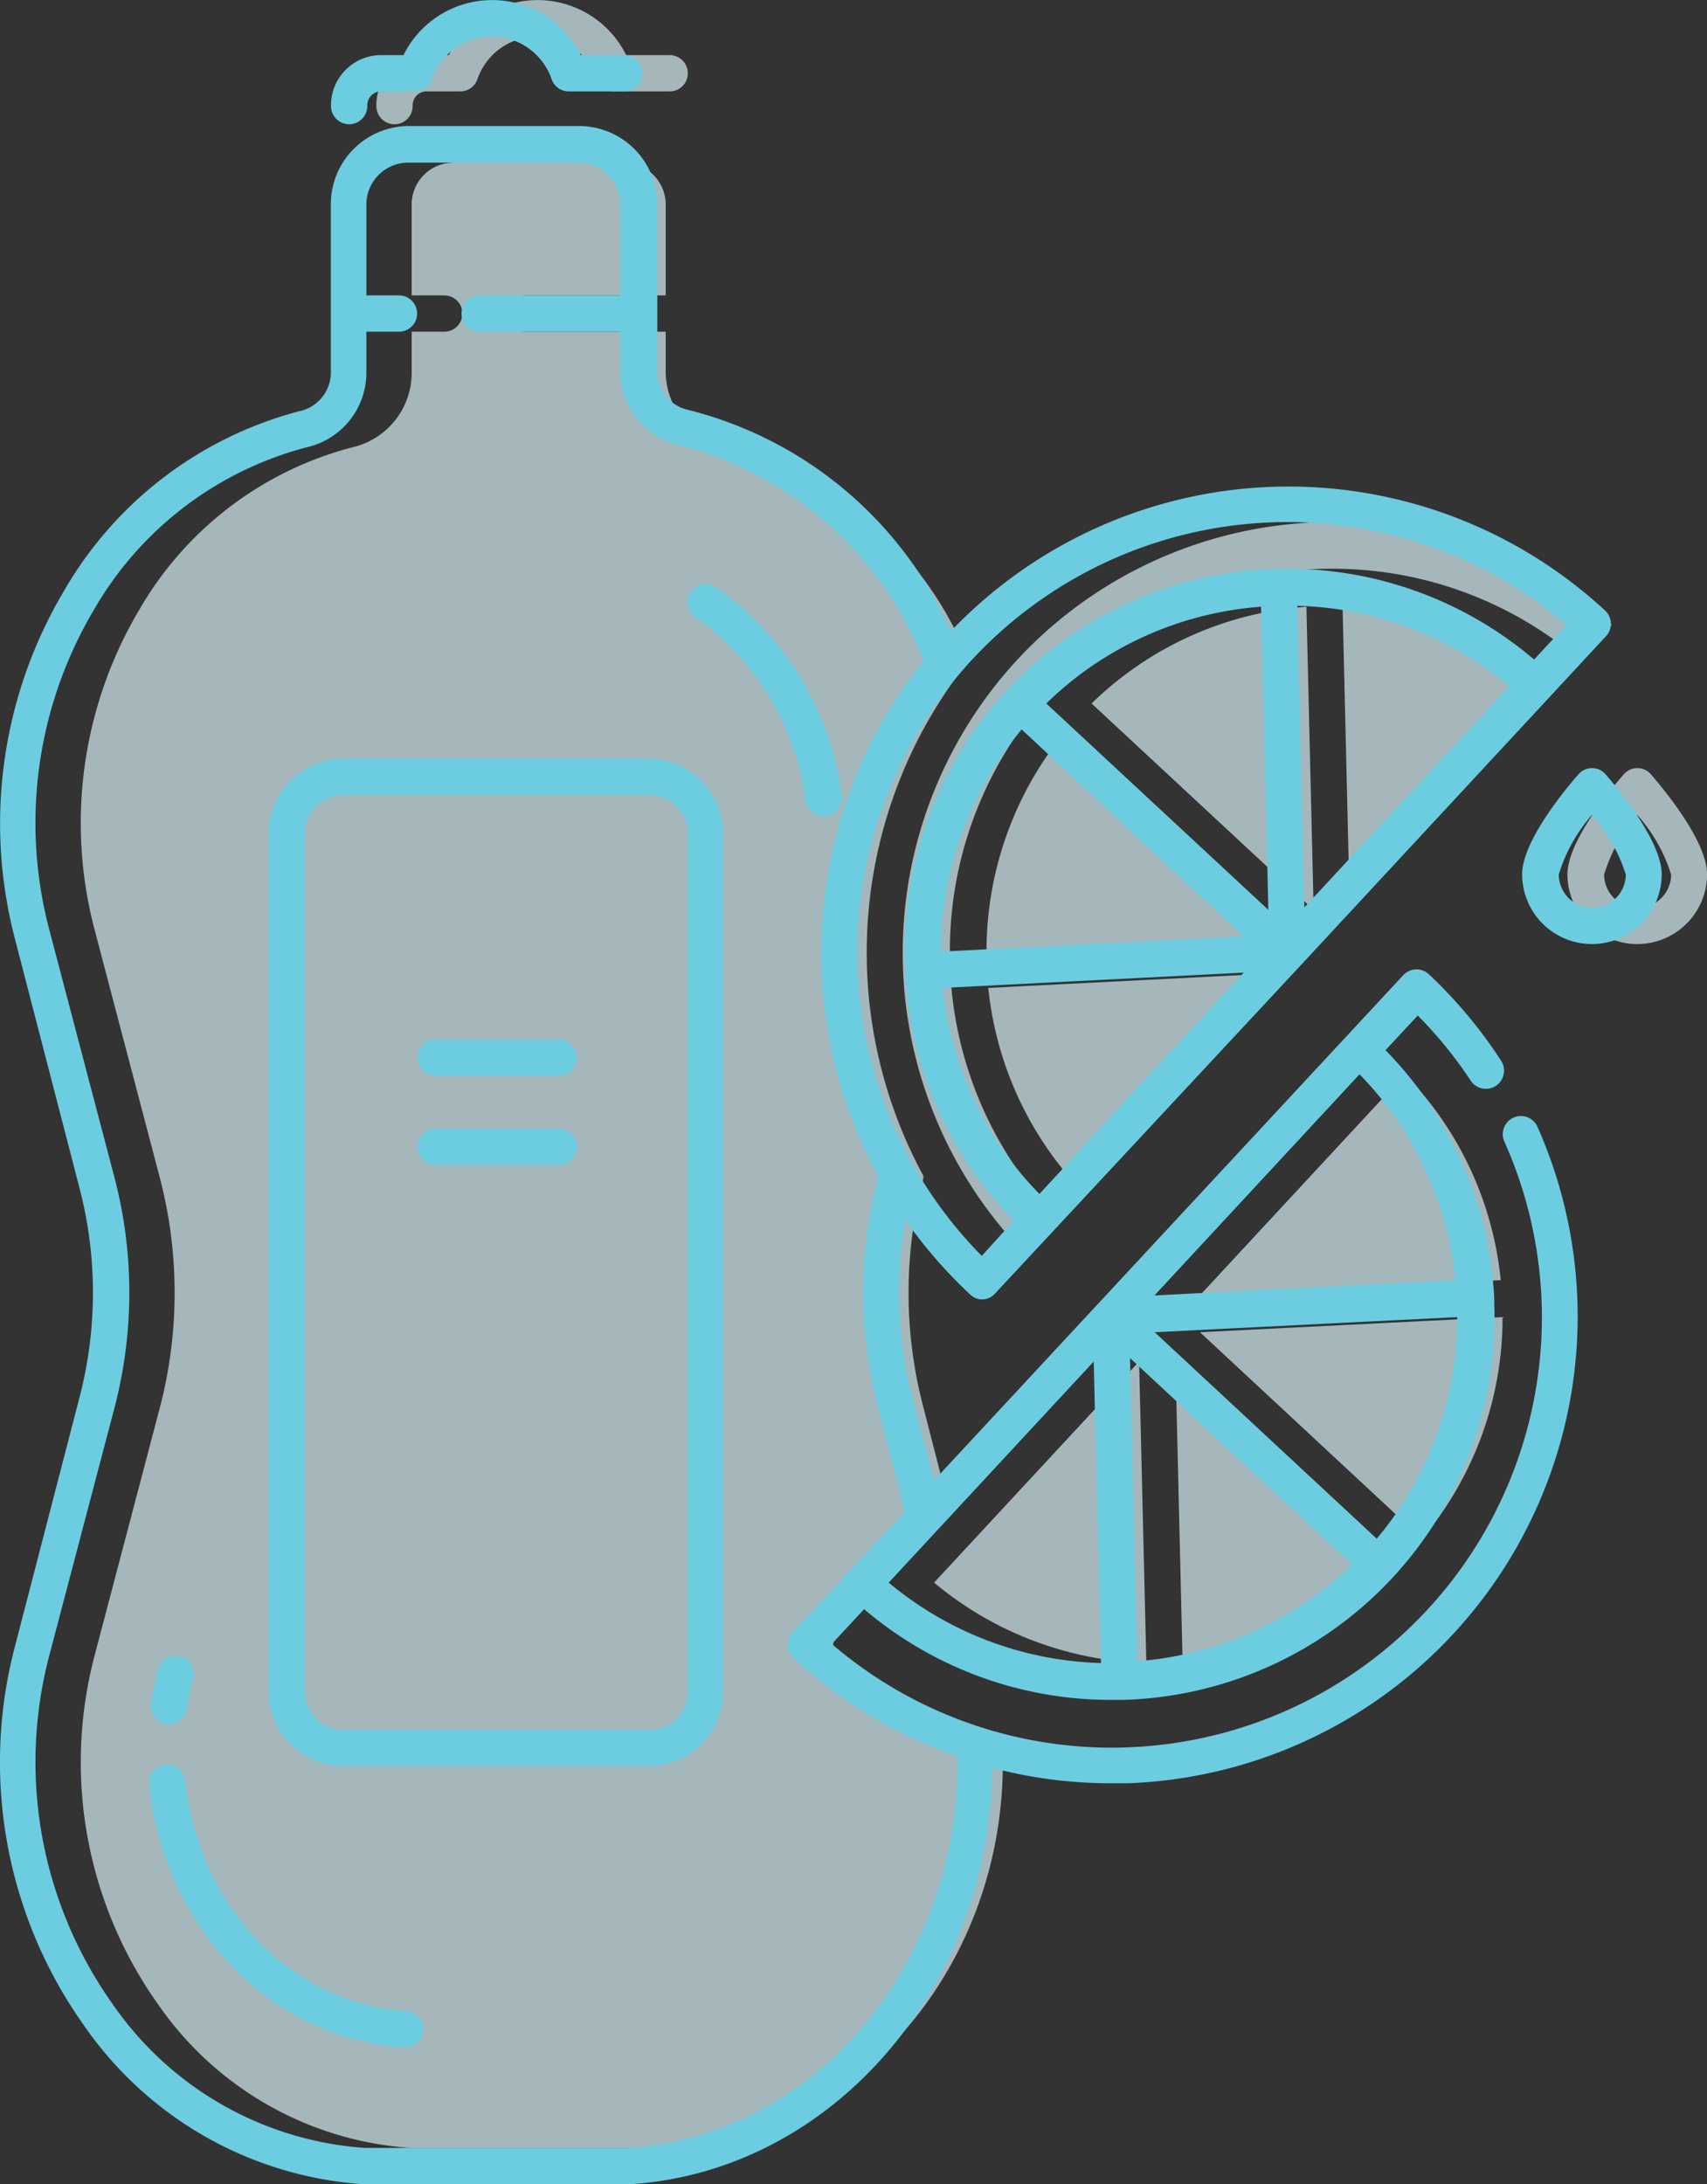 <svg xmlns="http://www.w3.org/2000/svg" width="101.631" height="129.979" viewBox="0 0 101.631 129.979"><rect x="0" y="0" width="101.631" height="129.979" fill="#333333" stroke="none"/><defs><style>.a{fill:#d7eff5;opacity:0.702;}.b{fill:#6ccde1;}</style></defs><g transform="translate(-0.066 -0.021)"><path class="a" d="M38.9,127.84H24.5a19.907,19.907,0,0,1-15.045-8.577A24.866,24.866,0,0,1,5.689,98.576l3.9-14.81a27.03,27.03,0,0,0,0-13.633l-3.9-14.821a24.867,24.867,0,0,1,2.666-19,20.658,20.658,0,0,1,12.886-9.722A4.548,4.548,0,0,0,24.575,22.1V19.76h1.942a1.08,1.08,0,0,0,0-2.16H24.575V12.2a2.494,2.494,0,0,1,2.482-2.5H37.2A2.494,2.494,0,0,1,39.7,12.2v5.4H31.32a1.08,1.08,0,0,0,0,2.16H39.7V22a4.515,4.515,0,0,0,3.378,4.483A21.3,21.3,0,0,1,57.751,39.334a27.849,27.849,0,0,0-2.709,30.658v.14a26.771,26.771,0,0,0,0,13.633l1.6,6.222-3.346,3.576-3.367,3.63a1.081,1.081,0,0,0,.128,1.522h0a27.57,27.57,0,0,0,9.713,5.833c.184,12.218-8.461,22.6-19.577,23.29ZM55.679,94.2,67.885,81.043l.432,17.943A20.6,20.6,0,0,1,55.679,94.2ZM70.044,80.838,83.264,93.12a20.6,20.6,0,0,1-12.789,5.758ZM71.511,79.3,89.524,78.4a20.438,20.438,0,0,1-4.792,13.19Zm12.2-15.351A20.425,20.425,0,0,1,89.416,76.2L71.5,77.111ZM60.654,39.258A25.615,25.615,0,0,1,96.021,37.2L94.1,39.269a22.649,22.649,0,0,0-15.109-5.4h-.205A22.73,22.73,0,0,0,56.627,57.154q.007.3.023.609v.086a.619.619,0,0,0,0,.108,22.7,22.7,0,0,0,6.475,14.691l-1.91,2.106A25.685,25.685,0,0,1,60.654,39.258ZM58.906,58.811l17.9-.907L64.647,71.072A20.531,20.531,0,0,1,58.906,58.811ZM63.59,43.428,76.8,55.743l-18,.908A20.6,20.6,0,0,1,63.59,43.428Zm29.8,8.621c0-1.955,2.558-5.045,3.346-5.941a1.067,1.067,0,0,1,1.63,0c.777.9,3.335,3.986,3.335,5.941A4.157,4.157,0,0,1,97.546,56.2h0A4.157,4.157,0,0,1,93.387,52.049Zm4.155,2a2,2,0,0,0,2.018-1.977,9.56,9.56,0,0,0-2.018-3.554,9.637,9.637,0,0,0-1.975,3.554,2,2,0,0,0,1.975,1.977Zm0,0ZM65.057,41.884a20.43,20.43,0,0,1,12.789-5.758l.432,18.04ZM80,36.072a20.492,20.492,0,0,1,12.627,4.786L80.426,54.015ZM22.471,6.332A2.991,2.991,0,0,1,25.4,3.3h1.392a5.89,5.89,0,0,1,10.555,0h2.59a1.08,1.08,0,0,1,0,2.16h-3.3a1.079,1.079,0,0,1-1.014-.691,3.766,3.766,0,0,0-7.145,0,1.079,1.079,0,0,1-.993.691H25.4a.831.831,0,0,0-.766.875,1.079,1.079,0,1,1-2.159,0Z"/><path class="b" d="M36.124,130H21.7a22.022,22.022,0,0,1-16.652-9.474,27.028,27.028,0,0,1-4.1-22.5l3.842-14.81a24.657,24.657,0,0,0,0-12.531L.951,55.873A27.082,27.082,0,0,1,3.844,35.24a22.851,22.851,0,0,1,14.246-10.8,2.365,2.365,0,0,0,1.673-2.376V12.176A4.654,4.654,0,0,1,24.4,7.52H34.548A4.665,4.665,0,0,1,39.2,12.176V22a2.355,2.355,0,0,0,1.684,2.376,23.317,23.317,0,0,1,15.8,13.2,27.772,27.772,0,0,1,38.971-1.2l.006.006a1.081,1.081,0,0,1-.006,1.528l-3.367,3.63L77.5,57.472,59.306,77a1.019,1.019,0,0,1-1.479.054,28.081,28.081,0,0,1-3.853-4.429A24.875,24.875,0,0,0,54.4,83.214l1.284,4.894L83.61,58.055a1.081,1.081,0,0,1,1.522-.065,27.979,27.979,0,0,1,4.285,5.12,1.082,1.082,0,1,1-1.8,1.2,25.008,25.008,0,0,0-3.141-3.857l-1.921,2.063a22.7,22.7,0,0,1,6.475,14.767v.27c0,.084.006.168.008.252a22.752,22.752,0,0,1-22.111,23.373.521.521,0,0,1-.14,0H66.2a22.65,22.65,0,0,1-14.688-5.4l-1.921,2.074a25.606,25.606,0,0,0,40.04-29.9h0a1.08,1.08,0,0,1,.551-1.425h0a1.078,1.078,0,0,1,1.423.551,27.8,27.8,0,0,1-24.391,39.062H66.137a27.565,27.565,0,0,1-7-.918c-.1,13.06-9.53,24.025-21.585,24.781ZM21.878,22.1a4.548,4.548,0,0,1-3.335,4.483A20.658,20.658,0,0,0,5.657,36.309a24.866,24.866,0,0,0-2.666,19l3.9,14.821a27.03,27.03,0,0,1,0,13.633l-3.9,14.81a24.866,24.866,0,0,0,3.767,20.687A19.907,19.907,0,0,0,21.8,127.84H37.494c11.116-.691,19.761-11.073,19.577-23.29a27.57,27.57,0,0,1-9.713-5.833h0a1.081,1.081,0,0,1-.128-1.522l3.367-3.63,3.346-3.576-1.6-6.222a26.771,26.771,0,0,1,0-13.633v-.14a27.848,27.848,0,0,1,2.709-30.658A21.3,21.3,0,0,0,40.376,26.479,4.515,4.515,0,0,1,37,22V19.76H28.623a1.08,1.08,0,0,1,0-2.16H37V12.2A2.494,2.494,0,0,0,34.5,9.7H24.36a2.494,2.494,0,0,0-2.482,2.5v5.4H23.82a1.08,1.08,0,0,1,0,2.16H21.878Zm31.1,72.1a20.6,20.6,0,0,0,12.638,4.786l-.432-17.943Zm14.8,4.678A20.6,20.6,0,0,0,80.567,93.12L67.346,80.838ZM68.814,79.3,82.034,91.586A20.44,20.44,0,0,0,86.826,78.4ZM68.8,77.111,86.718,76.2a20.425,20.425,0,0,0-5.709-12.25ZM57.957,39.258a25.685,25.685,0,0,0,.561,35.5l1.91-2.106a22.7,22.7,0,0,1-6.475-14.691.62.62,0,0,1,0-.108v-.086q-.015-.3-.023-.609A22.73,22.73,0,0,1,76.088,33.868h.205a22.649,22.649,0,0,1,15.109,5.4L93.323,37.2a25.614,25.614,0,0,0-35.367,2.063ZM56.208,58.811A20.531,20.531,0,0,0,61.95,71.072L74.113,57.9Zm-.108-2.16,18-.908L60.892,43.428A20.6,20.6,0,0,0,56.1,56.651Zm6.26-14.767L75.581,54.166l-.432-18.04A20.43,20.43,0,0,0,62.36,41.884ZM77.728,54.015,89.934,40.857a20.493,20.493,0,0,0-12.627-4.786Zm-53.562,67.84H24.1c-7.846-.486-14.214-7.033-15.152-15.588a1.086,1.086,0,1,1,2.158-.238c.82,7.5,6.335,13.244,13.134,13.665a1.081,1.081,0,0,1-.037,2.161Zm-3.691-16.733a4.459,4.459,0,0,1-4.414-4.44V49.618a4.46,4.46,0,0,1,4.414-4.451h18.25a4.449,4.449,0,0,1,4.393,4.451v51.064a4.448,4.448,0,0,1-4.393,4.44Zm-2.256-55.5v51.064a2.3,2.3,0,0,0,2.256,2.279h18.25a2.289,2.289,0,0,0,2.288-2.279V49.618a2.289,2.289,0,0,0-2.288-2.29H20.518A2.3,2.3,0,0,0,18.219,49.618ZM10.125,102.6H9.957a1.08,1.08,0,0,1-.89-1.241,19.793,19.793,0,0,1,.41-2,1.081,1.081,0,1,1,2.094.54,16.329,16.329,0,0,0-.367,1.782,1.079,1.079,0,0,1-1.067.918ZM26,69.354a1.08,1.08,0,0,1,0-2.16h7.328a1.08,1.08,0,0,1,0,2.16Zm0-5.315a1.08,1.08,0,0,1,0-2.16h7.328a1.08,1.08,0,0,1,0,2.16ZM90.69,52.049c0-1.955,2.558-5.045,3.346-5.941a1.067,1.067,0,0,1,1.63,0C96.442,47,99,50.094,99,52.049A4.157,4.157,0,0,1,94.848,56.2h0A4.158,4.158,0,0,1,90.69,52.049Zm4.155,2a2,2,0,0,0,2.018-1.977,9.56,9.56,0,0,0-2.018-3.554A9.637,9.637,0,0,0,92.87,52.07a2,2,0,0,0,1.975,1.977Zm0,0ZM48.028,47.663A15.925,15.925,0,0,0,41.433,36.72a1.08,1.08,0,0,1,1.2-1.793,17.9,17.9,0,0,1,7.555,12.456,1.08,1.08,0,0,1-.928,1.21H49.1A1.08,1.08,0,0,1,48.028,47.663ZM19.773,6.332A2.991,2.991,0,0,1,22.7,3.3H24.09a5.89,5.89,0,0,1,10.555,0h2.59a1.08,1.08,0,0,1,0,2.16h-3.3a1.079,1.079,0,0,1-1.014-.691,3.766,3.766,0,0,0-7.145,0,1.079,1.079,0,0,1-.993.691H22.7a.831.831,0,0,0-.766.875,1.079,1.079,0,1,1-2.159,0Z"/></g></svg>